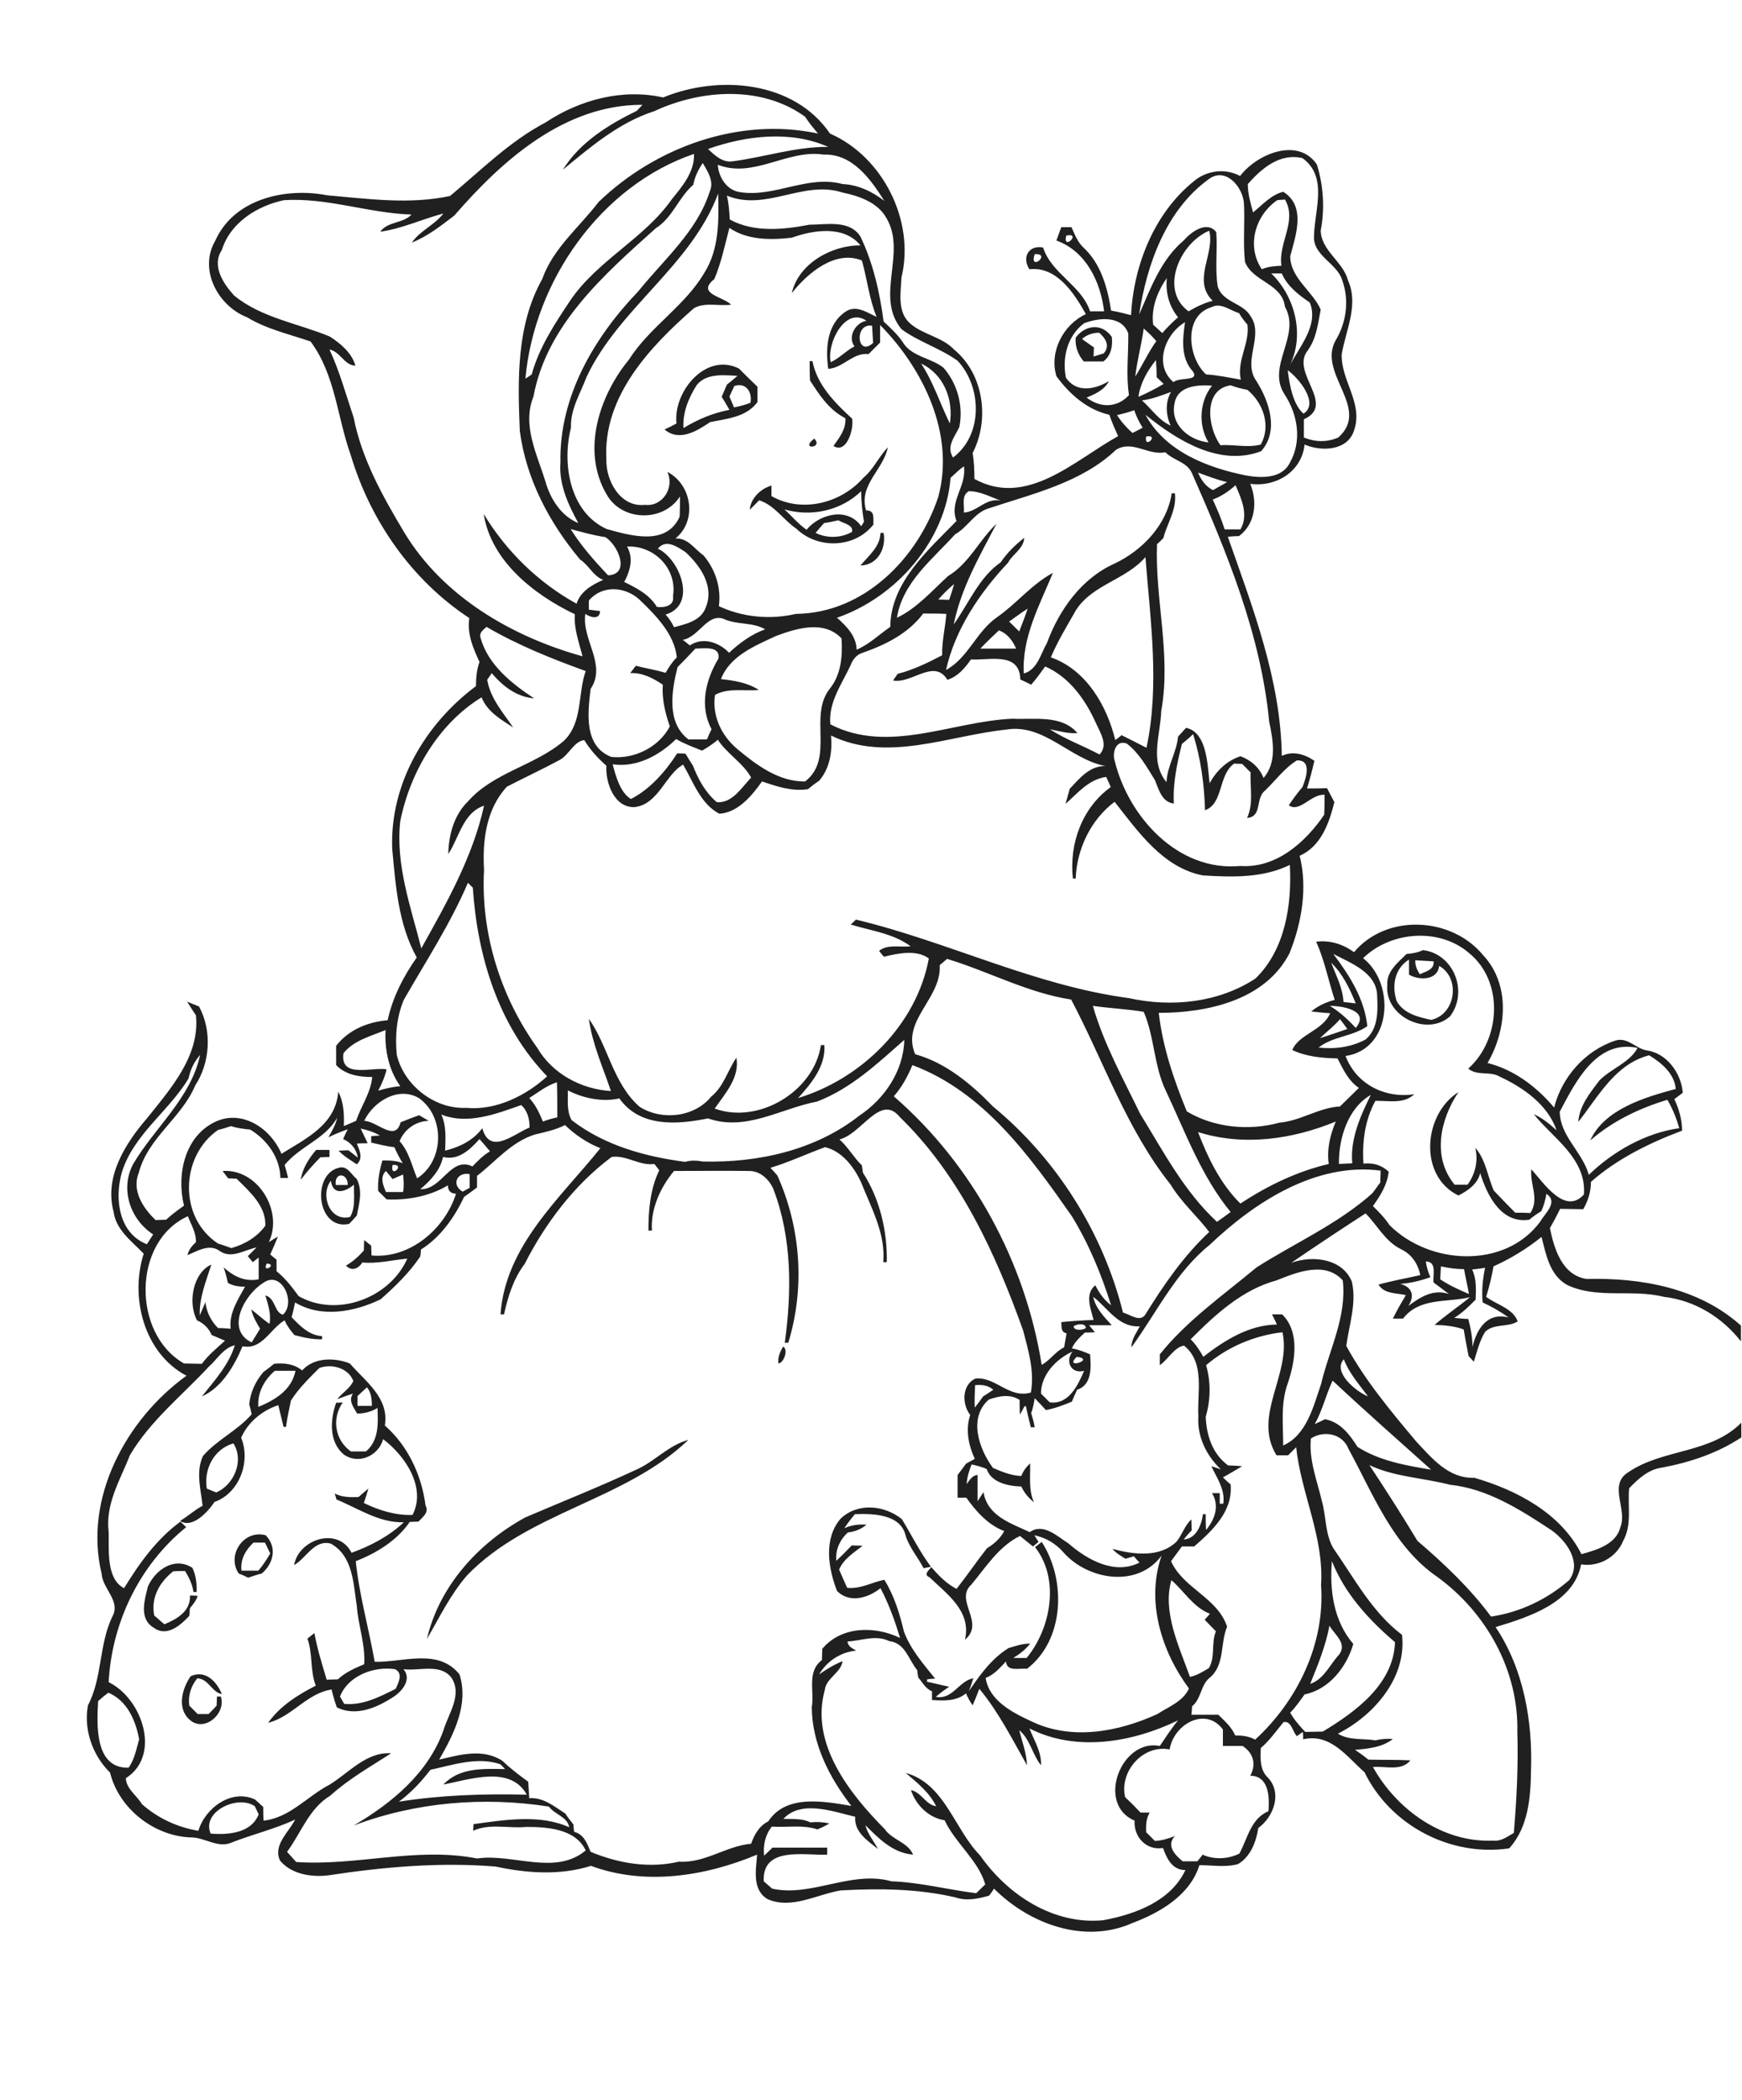 <?xml version="1.0" encoding="utf-8"?>
<!-- Generator: Adobe Illustrator 21.0.2, SVG Export Plug-In . SVG Version: 6.00 Build 0)  -->
<svg version="1.2" baseProfile="tiny" id="Layer_1" xmlns="http://www.w3.org/2000/svg" xmlns:xlink="http://www.w3.org/1999/xlink"
	 x="0px" y="0px" viewBox="0 0 497 599" overflow="scroll" xml:space="preserve">
<path fill="#202020" d="M54.4,478.1c4.2-1.9,7.4,1.5,8.9,5.1c-2.9-0.5-3.7-4.3-7-4.5c-1.8,2.2-2.7,4.9-2.3,7.8
	c0.8,0.8,1.6,1.6,2.4,2.4c1,0,2.1,0,3.1,0c0.8-0.8,1.6-1.6,2.3-2.4c0-0.6,0.1-1.9,0.1-2.6h1.1c1.6,4.9-4.7,10.3-8.8,6.7
	C50.4,487.4,51.9,481.7,54.4,478.1 M42.2,452.5c2.2-4.8,7.6-8.6,12.7-5.3c1,2.2,1.3,4.5,1.2,6.9l-0.9,0c-0.3-2.2-1.3-4.2-2.4-6
	c-1.1,0-2.3,0-3.4,0.1c-3.9,3.1-6.4,7.5-5.4,12.6c1,0.8,1.9,1.7,2.9,2.5c3.6-1.5,7.5-3.7,7.3-8.2c0.5,0,1.6,0,2.2,0.1
	c-0.4,1.3-1.3,2.4-2.2,3.5c-0.1,0.5-0.1,1.6-0.2,2.2c-2.5,2.7-6.4,6.1-10.1,3.4C39.5,461.7,41.3,456.3,42.2,452.5 M72.3,440
	c-2.2,2.1-3.8,4.8-3.4,8c1.6,0,3.2,0,4.8,0c1.3-1.5,2.4-3.2,3.4-4.9c-0.5-1-1-2.1-1.5-3.1C74.5,440,73.4,440,72.3,440 M68.1,448.8
	c-3.5-5.2,1.4-12.6,7.7-10.9c3.3,3.4,2.3,8-1.1,10.9c-1.3,0.3-2.6,0.8-3.9,1.2C70,449.6,69.1,449.2,68.1,448.8 M181.3,419.3
	c5.4-2.3,9.4-7.1,15.1-8.6c-18.1,17.3-45.6,20.5-63.1,38.6c-4.8,5.5-7.9,12-11.5,18.2c3.5-15.1,14.7-27.4,28.1-34.7
	C160.4,428.3,171,424.1,181.3,419.3 M197.3,410.3C197.8,410.8,197.8,410.8,197.3,410.3 M223.4,384.1c1.6,0.7,0.3,4.6-1.3,4.8
	C221.8,387.3,222.6,385.5,223.4,384.1 M99.9,347.1c1.6-2.8,1-6.1,1.1-9.2c-2.5,2.1-6,3.2-6.6-1.1C91.3,340.7,94,348.6,99.9,347.1
	 M95.8,338c0.9,0,2.6,0,3.4,0C99.3,334.5,95.3,334.2,95.8,338 M99.6,349.1c-9.3,2-10.9-14.5-2.6-16.1c2.2-0.4,3.3,2.1,4.8,3.3
	c1.7,3.4,0.7,6.9,0,10.4C101.1,347.5,100.4,348.3,99.6,349.1 M90.2,328c1.3,0,2.5,0,3.8,0c0,0.5,0,1.5,0,2c-0.7,0-2,0.1-2.6,0.1
	c-2,2-3.9,4.2-5.6,6.4C86.3,333.3,88.1,330.4,90.2,328 M403.8,273.9c-0.1,1.5,0.5,2.8,1.3,4c1.6-0.8,4.2-1.3,3.9-3.7
	C407.3,274.1,405.6,274,403.8,273.9 M398.5,285.6c2,3.5,6.1,4.5,9.8,5.3c7-1.5,8.5-11.9,2.3-15.4c-0.5,4.2-5.7,4.2-8.6,2.5
	c0-1.4,0-2.8,0-4.3C397.9,276.2,397,281.2,398.5,285.6 M401.3,272.1c1.6-0.1,3.2-0.4,4.7-1.1c8.8,1.1,13,11.9,7.7,18.9
	c-6.6,5.9-18.7-0.1-17.9-8.9C395.5,277.1,398.9,274.5,401.3,272.1 M251.2,152l0.9,0c0.8,4.4-1.7,9.2-6.6,9.3
	C247.8,158.5,251.1,156,251.2,152 M235.1,149.2c-0.8,0.9-1.6,1.8-2.4,2.8c3.2,1.6,7.3,1.5,10.4-0.3c0.4-2.1-2.6-2.4-3.9-3.3
	C237.9,148.7,236.5,149,235.1,149.2 M223.8,145.3c2.1,1.9,3.9,4.1,6.3,5.8c3.8-4.6,11.8-6.5,15.6-1c0.2-0.3,0.6-0.9,0.8-1.3
	c-0.5-2.9-0.8-5.8-0.8-8.7C239.9,145.7,231.4,147.5,223.8,145.3 M246.3,136.3c2.9-2.4,4.4-6,7-8.7c-1.3,6.5-8.4,10.7-6.2,18
	c2.6-0.1,2,2.3,2.1,4c-5.3,6.8-15.9,7.1-22,1.2c-3.7-2.5-6.2-6.7-10.6-8.1c-0.9,0.9-1.8,1.8-2.7,2.7c0.3-3.3,3.1-6,6.2-6.9
	c0,0.8,0,2.3,0,3C228.7,146.4,239.9,143.6,246.3,136.3 M232.3,125.1C235.1,127.9,228,128.4,232.3,125.1 M209.5,110.1
	c-0.5,1-0.9,2-1.4,3c0.4,1,0.9,2,1.3,3.1c1.6-0.3,3.1-0.7,4.7-1.3C214.7,111.8,212.8,109,209.5,110.1 M198.8,109.8
	c-2.3,3.6-4.1,7.9-3.8,12.3c4.1-2.5,8.4-4.3,13.1-5.2c-0.7-1.2-1.4-2.5-2.2-3.7c0.5-1.2,1-2.4,1.5-3.5c1-0.8,2-1.6,3-2.5
	C206.5,107,201.6,106.4,198.8,109.8 M193,120.8c-1-9,8.3-20.4,17.8-15.7c1.7,1.7,3.5,3.5,5.3,5.2c0,1.4,0,2.9,0,4.4
	c-3.2,4.3-8.6,4.7-13.5,5.7c-3.7,2.5-8.8,5.7-13,2.1C190.7,122,191.9,121.4,193,120.8 M231,103l0.8,0c1.3,6.8,6.4,11.9,11.3,16.4
	c0.6,3-1.6,10.2-5.3,7.8c1.7-2.4,3.6-4.8,3.4-7.9c-4.7-2.4-7.4-6.6-10.1-10.8C231,106.6,231,104.8,231,103 M308.7,96.7
	c1.1,0.8,2.3,1.6,3.4,2.4c0,0.6-0.1,1.9-0.1,2.6c1-0.3,1.9-0.6,2.9-0.9c1.9-2.2,0.5-4.3-1.3-5.9C311.8,94.9,310,95.5,308.7,96.7
	 M306.9,96.3c2.8-3.7,7.5-4.2,10.3-0.2c0.3,2.7-0.2,5.3-2.4,7c-1.9,0-3.8,0-5.6,0C307.5,101.1,306.7,98.8,306.9,96.3 M60.1,523
	c5,0.4,11.6-0.1,13.7-5.5c-0.3-0.6-0.8-1.7-1.1-2.3C67.9,511.8,57.4,516.7,60.1,523 M122.8,504.8c-2.6,3.4-5.5,6.5-9,9.1
	c12-1.9,24.2-2.3,36.5-2c-4.7-8.5-16.3-4.3-23.8-2.9c4.6-4.9,11.5-4.5,17.6-4.4c-0.4-0.4-1-1.1-1.4-1.4
	C136.2,501,129.3,503.4,122.8,504.8 M333.7,499c-7.5-1.5-14.4,6.2-12.7,13.6c1.5,1.4,3,2.9,4.4,4.4c0.7,0,1.9,0,2.6,0
	c-1,1.7-1.1,3.7-1,5.6c0.8,0.8,1.7,1.7,2.5,2.5c2-0.1,3.9-0.7,5.7-1.4c-2.6,2.8,0.1,5.4,2.2,7.2c1.4,0,2.8,0,4.2,0
	c0.4-0.5,1.2-1.4,1.5-1.9c3.3,1.5,7.3,1.3,10.5-0.3c2.4-4.4,3.2-9.9,8.3-12.1c0.3-3.9,0.2-10.1-5.2-10.1c1.8-3.3,0.9-6.5-2.2-8.5
	c-1.9,0-3.8,0-5.6,0c0-1.6,0-3.1,0-4.7C343.9,486.6,334.8,491.9,333.7,499 M28,485.2c-0.4,6.8-1,19.3,8.7,19c1.7-2.4,2.2-5.3,3-8.1
	c-1-5.4-3.4-11-8.8-13.3C30,483.5,29,484.3,28,485.2 M97,483.9c0.3,0.5,0.9,1.6,1.2,2.1c5.3,0.5,10.1-2,14.7-4.3
	c0.8-1.8,2.2-4.4-0.2-5.6C106.6,475.2,99.3,478,97,483.9 M241.8,468.2c0.1,1.4,1.4,2,2.5,2.6c-4.4,0.4-8.4,3-10.6,6.8
	c2.1-1.5,4.3-2.8,6.7-3.8c-0.5,3.4-4.7,4.8-5.1,8.3c-4.2,15.2,7,29.4,17.1,39.6c2.1,3.1,6.7,3.8,8.1,7.3c-5.8-0.5-9.7-4.5-13.6-8.4
	c0.6,2.5,2.4,4.5,3.6,6.8c-2.9-2.3-6.9-4.9-6.5-9.2c-6.4-1.5-15.4-4.9-20.5,0.6c2.6,0.1,5.3-0.2,7.7,1c1.8-0.2,3.6-0.1,5.4,0.3
	c-1.1,0.7-2.2,1.2-3.4,1.7c-4.2-1.4-8.6-0.5-13-0.8c-1.9,2.4-2.5,5.3-2.2,8.3c0.8-0.8,1.6-1.5,2.4-2.3c5.2,0,10.4,0,15.6,0
	c0,0.5,0,1.5,0,2c-6.4,0.3-18.6-2.5-18.1,7.6c0.8,0.7,1.6,1.4,2.4,2.1c11.1,2.5,22.6-5.3,34-2.1c8.2,0.3,16.1,2.4,24.2,3.4
	c0.9-0.8,1.7-1.7,2.6-2.5c-2-6.9-8.5-11.7-11.6-18.3c-4.5-0.7-8.2-4.3-9.6-8.6c3,0.6,4.2,4.2,7.2,4.6c-2-4-5.4-6.7-8.7-9.5
	c11.1,3,13.9,16.1,21.2,23.5c7.9,11.3,21,19.9,35.2,18.5c9.1-1.7,19.2-5.4,23.4-14.3c-3.8,0-5.3-3.3-6.4-6.3
	c-4.8,0.8-8.4-3.2-8.1-7.8c-11.1-4.7-3.8-23.5,7.2-21.3c1.7-2.5,3.3-5,5.2-7.3c-13,6.3-29.1,9.1-42.4,2.3c1.3,3.4,3.5,6.7,3.3,10.5
	c-2.5-3.1-3.1-7.4-6.2-10c0.8,3.3,2.1,6.6,2.2,10c-4.2-7.4-8.1-15.2-13.6-21.8c-0.6,1.6-1.2,3.1-1.9,4.7c-0.8-1.1-1.4-2.2-1.9-3.4
	c-2.8,2.3-6.3,2.1-9.7,1.9c0-0.6,0-1.9,0-2.5c-1.8-0.7-2.7-2.5-3.9-3.9c-0.1-0.5-0.3-1.6-0.3-2.1c-2.5-3-3.4-7.8-8-8.3
	C249.9,466.2,245.8,468,241.8,468.2 M379.3,463.7c-1.1,5.8-3.3,11.2-5.5,16.6c3.9-1.3,5.6-5.5,8.2-8.3
	C384.5,468.8,380.8,466.3,379.3,463.7 M334.2,450.7c-2.6,9.1,2.2,18.9,5.3,27.6c2-0.4,3.7-1.5,5.4-2.5c1.9-3.2,0.6-7.1,2-10.5
	c-1.1-1.1-2.1-2.2-3.2-3.3c0.4-0.4,1.1-1.3,1.5-1.7C340.5,458.5,337.8,453.8,334.2,450.7 M380,445.3c-0.7,8.3,0.5,17.1,6.1,23.6
	c-1.9,6.6-6.9,13-13.9,14.4c-1.3,1.8-2.5,3.6-4.1,5.2c1.1,2,2.7,3.8,4.3,5.5c1.7,0,3.4-0.1,5-0.1c9.3-5.6,20.2-13.5,20.6-25.5
	C390.5,462,383.7,454.6,380,445.3 M390.7,417.9c4.7,7.1,9.3,14.3,13.7,21.6c7.6,6.5,15,13.5,21,21.6c8.2-1.2,16-4.9,22.3-10.4
	c3.7-5-0.8-11.2-5-14.2c-8.8-5.8-18.3-11.9-29-13C406,421.5,397.9,421.3,390.7,417.9 M59,424.6c0.9,0.4,1.8,0.7,2.7,1.1
	c5.1-2.2,8-9.1,4.9-14C61,413.3,58.1,419.1,59,424.6 M374,410.3c-0.6,6.1,1.7,11.8,3.1,17.7c1.3,4.5,0.9,9.5,3.3,13.6
	c6,8.6,11.1,18.3,19.6,24.7c1.4,12.2-8,23-18.3,28.2c3.3,2,7.1,1.3,10.7,1.9c1.7-0.4,3.4-0.5,5-0.4c-3,2.4-7.1,2.8-10.8,3.1
	c1.3,0.9,2.6,1.8,3.8,2.8c4,0.1,8,0,12,0.2c-2.6,3.2-7.1,1.6-10.7,1.9c6.8,12.2,19.9,21.6,34.2,21c2.3,0.3,4.1-1.1,6-2.2
	c0.8-9.5,1.3-19.1,1-28.8c0.4-17.5-8.8-34-22.8-44.2c-12.7-8.7-18.3-23.6-25.4-36.6C383,408.9,377.7,407.9,374,410.3 M102,398.2
	c0,0.7,0,2.1,0,2.8c1.4,0,2.7,0,4.1,0c0-1.9-0.2-3.8-1.4-5.3C103.8,396.5,102.9,397.4,102,398.2 M278.2,395.1
	c-0.1,2.1-0.2,4.3-0.1,6.4c0.8-1,1.6-2.1,2.4-3.2c1-0.6,2-1.3,2.9-1.9C281.9,395.1,280,394.9,278.2,395.1 M380.2,393.8
	c-1.9,4-2.9,8.5-5.1,12.4c1-0.5,2-0.9,2.9-1.4c4.4,0.8,7.1,4.4,9.3,7.9c6.3,4,13.8,5.3,21,6.5C398.9,410.8,389.4,402.4,380.2,393.8
	 M78.4,391c-3,2.6-5,6.2-4.7,10.3c4.8-2,9.5-4.8,10.6-10.3C82.3,391,80.3,391,78.4,391 M390.3,398.3c-2.5-3.4-5.4-6.6-6.9-10.6
	C380.1,391.3,386.8,396.9,390.3,398.3 M307.2,387C303.3,390.8,312.8,387.7,307.2,387 M297,397.5c0.8,0.8,1.7,1.7,2.5,2.5
	c5.4,0.7,8-4.8,9.8-9c-3.7,1-5.5-2.7-3.3-5.5C301.2,387.7,297,392.2,297,397.5 M344.1,389.4c1.4,4.8,1.3,9.9-0.1,14.7
	c0.2,5.3,1.9,10.6,6.4,13.9c1.3,0,2.6,0.1,4,0.2c-1.8,1.1-3.7,2.2-5.5,3.2c0.7,0.7,1.5,1.4,2.2,2c0.7,7.6-5.1,13.1-10.4,17.7
	c-1.2,0-2.3,0-3.5,0c-1,1.4-2.1,2.8-3.1,4.2c3.5,7.8,13.3,10.4,16,18.7c-2,4.6-0.6,10.7-4.8,14.4c-2.8,2.1-2.5,6.1-5.2,8.3
	c0,0.6-0.1,1.8-0.2,2.4c2.6,0,5.1,0,7.7,0c1.8,1.8,3.8,3.5,4.8,5.9c2,0,3.9,0.2,5.7,1.2c12.1-11.1,20-27.4,18.8-44.1
	c0.9-13.6-5.7-26.1-7.1-39.3c-0.8,0.8-1.5,1.5-2.3,2.3c-1.1,0-2.2,0-3.3,0c-7-11.3,4.3-23.1,1.7-35.1
	C358,380.9,350.3,384.1,344.1,389.4 M306.3,378.3c0.1,1.4,2.7,1.1,3.5,0.5C309.8,377.3,307.2,377.6,306.3,378.3 M401.8,372.4
	C401.2,372.8,401.2,372.8,401.8,372.4 M75,366c-5.2,3.2-10.8,13.3-3.2,16.9c0.8-1.3,1.6-2.6,2.4-3.9c-1-1.7-2.1-3.5-2.5-5.5
	c1.7,1.3,3.4,2.9,5.2,4.1c0.5-2.8-0.4-5.5-1.2-8.1c2.9,0.7,2.5,4.8,5,5.5C84.6,371.6,80.3,362,75,366 M420,362.1
	c1.3,2.7,1.1,5.7,1,8.6c-1.9,1.9-3.8,3.8-6.1,5.2c1.3,0.1,2.6,0.3,4,0.3c0.7,2.6,1.2,5.3,1.2,8c1.2-5.1,4.2-10,10.3-8.4
	c-2.3-1.7-4.8-3.1-7.4-4.3c-0.3-3.3,0-6.6,0.7-9.9C422.8,361.8,420.9,362,420,362.1 M364.2,365.2c-9.9,2.7-17.5,9.8-24.5,16.8
	c1.5,1.5,2.6,3.2,3.6,5c6.1-4.7,13-9.1,21-9.2c-0.4-1-0.9-1.9-1.4-2.9c0.7,0,2.2,0,2.9,0c5.1,5,3.7,13.3,1.7,19.4
	c-2.2,5.8-1.4,12-1.4,18c6.7-3,8.6-11.1,10.8-17.5c2.3-9.8,7.4-19.2,6.2-29.6C378,359.6,370,362.9,364.2,365.2 M411.1,361.2
	c-0.1,1.2-0.1,2.4-0.2,3.7c2.5,1.7,5.4,3,8.2,4.2c-0.4-2.4-1-4.7-1.4-7.1C415.5,362,413.3,361.7,411.1,361.2 M406.8,359.8
	c0.2,1.5,0.6,3,1.3,4.5c-2.8,1-5.7,1.7-8.6,1.9c3.4,0.9,4.2,3.4,2.3,6.3c3.5-2.6,7.1-4.9,11.6-3.4c-1.5-1.1-2.9-2.2-4.4-3.3
	C408.7,363.7,410.1,359.9,406.8,359.8 M76.1,360.4C74.6,363.4,79.4,360.6,76.1,360.4 M52.5,388.9c1.7,0,3.4,0.1,5.1,0.1
	c1.8-2.5,4.3-4.5,6.6-6.6c-1.3-0.5-2.5-1.1-3.8-1.6c-0.8-1.9-2.3-3.4-4.2-4.2c-2.7-5.1-1.1-13.6,4.1-15.9c-1.5,4.7-3.5,9.5-3.3,14.5
	c0.5-1.3,1.1-2.5,1.6-3.8c0.3,2.8,1.6,5.4,3.6,7.4c1.2,0,2.4,0.1,3.6,0.2c-0.5-4.5,2.1-8.3,4.1-12c-1.7,0-3.4-0.2-4.9-1.1
	c-0.3-1.5-0.7-3-1.2-4.4c2.8,2.5,6,4.2,10,3.4c0-2.1,0-4.1,0-6.2c-0.4,0.3-1.3,1-1.7,1.3c-0.3-0.4-1-1.2-1.4-1.7
	c0.8-0.8,1.7-1.7,2.5-2.5c-3.4,0.7-7.1,3.3-10.4,1.1c-3-2.3-6.4-0.1-9.3,1.1c0.3-1.5,1.3-2.7,2.4-3.7c0.1-2.7-1.4-5-2.3-7.4
	C37.7,354.1,37.7,380.5,52.5,388.9 M132,339.9c0.5-0.3,1.5-0.8,2-1.1c0-1.3,0-2.6,0-3.9C130.3,334.2,128.7,338,132,339.9 M110.1,334
	c-1.8,1.8-0.8,4,0,6c1.6,0,3.2,0,4.9,0c0.3-1.7,0.2-3.3,0-5c-1,0.4-2,0.9-3,1.3C111.4,335.6,110.8,334.8,110.1,334 M345.1,355.1
	c-9.7,7.8-15.1,19.3-22.3,29.2c0-2.3,1.4-4.1,2.4-6c-6.1,0.4-9.1-5.2-13.3-8.4c0.7,3.3,3.1,5.7,5.3,8.1c-2.2,0-4.4,0-6.5,0
	c0.4,0.5,1.3,1.5,1.7,2c-0.7,0-2.2,0.1-2.9,0.1c-1.4,1.3-2.9,2.7-3.7,4.5c1.8,0.3,3.6,1,5.2,1.7c0.3,3.7,0.6,8.7-3.7,10.1
	c-0.5,1.1-1,2.2-1.5,3.4c-2.4,1-4.8,1.9-7.4,2.4c-1.1-1.2-2.1-2.3-3.2-3.4c-0.2,1.4-0.5,2.9-1,4.3c0.4,1.3,0.8,2.6,1,4l-1.1,0
	c-0.5-2-1-4-1.4-6l-0.4,0c-0.3,0.6-1,1.8-1.3,2.4c-0.1-1.4-0.1-2.8-0.1-4.2c-2.8-1.8-5.9-1.1-8.8-0.1c-5.9,5.2-2.8,14.1,1.2,19.5
	c2.6,1.1,5.2,2.2,8.1,2.3c0.5-1.4,1.4-2.6,2.5-3.6c0.1,3.7-0.5,7.6,1.1,11.1c-1.5-1.2-2.8-2.7-3.6-4.5c-3.7-0.1-8.6-1.1-9.9-5
	c-1.4-0.6-2.9-1-4.3-1.3c-0.7,1.8-1.3,3.6-1.4,5.6c0.8-1.1,1.6-2.5,3.1-2.6c0,2.5,0,5,0,7.5c0.6-0.9,1.2-1.8,1.7-2.6
	c1.1,6.8,7.8,8.9,13.2,11.4c3.9-2.7,7.8,1.2,11,3.2c5.4,4.7,13.2,9.1,20.3,5.5c-0.4-0.4-1.2-1.3-1.6-1.8c-0.8,0.2-1.6,0.5-2.4,0.7
	c-1.3-0.8-2.7-1.6-3.7-2.8c6,1.6,13.4,2.6,18.3-2.1c1.6-2,2.3-4.6,4.2-6.3c0,0.8,0.1,2.3,0.1,3.1c-0.8,0.8-1.6,1.7-2.3,2.6
	c3.6-0.2,5.1-4.1,5.5-7.2l0.8,0c0,1.5,0,3,0.1,4.5c2.5-3,3.9-6.9,1.7-10.5c0.5,0,1.7,0,2.2,0c0,0.8,0,2.3,0,3h1
	c0.6-4-1.8-7.3-3.4-10.7c0.7,0.2,2,0.7,2.7,0.9c-4.1-3.9-6.8-9.4-6.4-15.1c-0.4-6.8,2-15.3-4.1-20.2c-2.8,0.5-4.5,3.9-6.9,5.6
	c0-0.8,0-2.3,0-3.1c7.8-9.7,18-16.8,27.6-24.8c11-7,23.1-12.3,33-21.1c0.8-1,1.5-2.1,2.3-3.1c0-1.1,0.1-2.2,0.1-3.4
	C375.5,331.5,358,342.8,345.1,355.1 M112,332.3C111.2,336.5,115.9,331.9,112,332.3 M126.4,330c-0.8,3.8-3.6,6.8-6.5,9.2
	c6.3,0.2,8.6-9.5,14.9-6.5c1.5-1.6,3.1-3.2,5-4.3c-1-1.2-2-2.4-3-3.5C134.1,327.9,130.8,331.1,126.4,330 M341.8,322.9
	c2.8,7.3,6.4,14.8,12.1,20.4c7.7-5.1,16.2-9.2,25.2-11.3c-0.6-4.2,0.4-8.3,2-12.1C368.7,325,354.8,327,341.8,322.9 M81.2,332.3
	c0.4,1.2,0.7,2.5,1,3.7c-0.5,0-1.6,0-2.2,0c-0.1-5.8-3.8-10.9-8.6-13.8c-1.9-0.2-3.7-0.4-5.5-1c-1.2,0.4-2.4,0.8-3.7,1.1
	c-10.8,7.5-11.3,25,0,32.4c1.3,0.4,2.5,0.8,3.8,1.3c3.9-1.1,7.4-3.2,9.7-6.4c0.2-5.7-4.5-9.7-8.2-13.4c-0.6,0-1.8-0.1-2.4-0.1
	c-0.4-0.5-1.2-1.6-1.6-2.1c10.1-0.7,17.4,11.5,13.2,20.3c0.6-0.4,1.9-1.2,2.6-1.6c-0.7,1.7-1.4,3.4-2.2,5.1c0.4,0.4,1.4,1.2,1.8,1.5
	c0,1.1,0,2.2,0,3.3c2.5,2,4.4,4.5,6.3,7.1c10.9,6.2,26,0.6,31-10.7c-4.3,0.4-8.5,1.5-12.8,1.1c-1.2,1.8-3,2.6-4.7,0.9
	c1.9-1.1,3.6-2.6,5.1-4.3c0-0.7,0.1-2.2,0.1-3c0.5,0.4,1.5,1.2,2,1.6c0,0.7,0.1,2.1,0.1,2.8c10.9,1,20.9-7.5,24.1-17.6
	c-1.6-0.1-2.3-0.9-2.3-2.4c-5.2,3.1-11.5,4.3-17.5,4c-0.8-0.8-1.6-1.6-2.4-2.4c-0.2-3,0.4-5.9,1.2-8.7c2,0,4,0,5.8,0.8
	c-0.9-1.5-1.7-3-2.4-4.6c-2.2-0.2-4.4-0.8-6.6-1.3c0-0.5,0-1.3,0-1.8c0.6-0.1,1.9-0.2,2.5-0.2c-1.7-1-3.6-1.6-5.5-2
	c0.7,1.4,1.3,2.8,2,4.2c-0.8,0-2.3,0-3.1,0.1c0.8,1.9,1.9,4.2,0,5.9c-1.8-1.2-3.7-2.3-5.2-3.9c0.7,0,2.1-0.1,2.8-0.1
	c0.9,0.7,1.8,1.4,2.7,2.1c-0.4-2.4-1.9-4.3-4.2-5.3c0.4-1,0.9-1.9,1.3-2.8c-1.9,0.7-3.7,1.4-5.5,2.3c1-1.8,2.1-3.6,2.5-5.6
	C92.8,324.9,85.6,326.9,81.2,332.3 M239.5,325c2.5,2.2,4,5.1,6.4,7.4c0.1,0.5,0.2,1.6,0.3,2.1c4.8,7.4,7,16.7,6.8,25.5h-1
	c0.7-8.1-3.4-15.4-6.3-22.7c-2-4.4-5.4-8.9-10.3-10.1c-5.2,1.9-10.3,4.3-15.6,5.9c0.7,0.7,1.3,1.4,2,2.2c6.7,15,7.9,32,3.1,47.7
	l-1,0c2-14.5,2.1-29.8-3.2-43.7c-1.1-2.7-3.6-5.2-6.7-5.3c-7.2-0.1-14.5,0-21.7,0c-3.9,4.7-6.7,10.8-6.3,17l-1,0
	c0-5.8,0.5-11.9,3.1-17.2c-0.3-0.4-1-1.3-1.4-1.8c-4.3,0.6-7.9-2.6-12.2-2c-10.6,7.9-18.9,18.9-24.8,30.5c-3.2,4.2-4.8,9.4-5.9,14.4
	l-1,0c1.4-19.6,17-33.1,28.5-47.4c-3.8-1.5-7.2-3.8-10.1-6.6c-2.7,1.4-5.7,2-8.6,2.7c-6.7,2.1-11.2,7.7-16.5,11.8c0,1.1,0,2.2,0,3.3
	c-1.2,0.9-2.4,1.8-3.7,2.7c-2.7,5.8-6.8,11.6-12.3,15c0,0.5-0.1,1.5-0.2,2c-3.1,4.6-7.1,8.5-11.3,12.2c-7.4,3.6-17,5.4-24.4,0.9
	c-0.3,1.4-0.6,2.8-1,4.2c2.4,2.5,5,5.2,8.7,5.4l0,0.9c-2.7,0.1-5.3-0.5-7.9-1.2c-1.1-1.3-2.1-2.6-2.8-4.2c-4.1,2.4-6.4,8.5-12,7.4
	c-2.3,5.5-5.9,11.8-11.6,14.3c3.6-4.5,7.7-9,9.4-14.6c-3.3,0.8-5,4-7.4,6.1C52,398,42.9,405.2,37.1,415c-2.8,7.1-7.1,14-6.1,22
	c0.1,5.2-0.7,13.4,4.4,16c4.4-7.2,9.3-14,16.1-19c0.4,0.4,1.2,1.2,1.6,1.6c-13.3,10.8-21.2,27.2-22.1,44.2
	c9.6,4.7,15.1,20.9,4.9,27.4c0.1,3,3.1,4.9,4.6,7.4c4.5,4,10.1,6.6,16.1,7.6c1.9-6.5,9.5-12.1,16.2-8.9c0.8,0.7,1.5,1.4,2.3,2.1
	c0,1.3,0,2.6,0.1,3.9c7.5-0.8,12.5-7,18.9-10.3c5.5-3.4,10.5-9.4,17.5-8.9c-5.9,3.8-12.1,7.3-17.4,12.1c-6,3.6-8.3,10.6-12.3,16
	c0.9,1,1.7,1.9,2.6,2.9c17.3,1.2,34.4-4.4,51.6-1c10.2-1.5,22.3,5,31-2.3c-2.9-6.2-11-6.7-17-6.7c-5,0.5-10.4-1.1-15.1,1.1
	c0-0.5,0.1-1.4,0.1-1.9c8.9-1.2,18.9-2.9,27.3,0.9c-0.5-3-4.1-3.6-5.8-5.9c-18.6-2.9-38-1.3-55.7,5.4c10.9-6.4,21.2-14.9,25.6-27.1
	c1.4-4.8,5.6-10.3,2.2-15.2c-3.3-4-9.1-1.7-13.6-2.3c2.5,2.9-0.4,6.4-3,8c-4.6,3-10.6,5.6-16,2.9c-0.6-1.7-1.1-3.4-1.5-5.1
	c-7.1,1.1-11.3,7.8-18.1,9.5c3.4-4.8,8.5-8,13.6-10.6c-1.7-4.3-0.8-9.1-2.4-13.4c0.5-0.4,1.5-1.2,2-1.6c0.8,4.5,2.2,8.9,3.5,13.3
	c1,0,2.1-0.1,3.2-0.1c2.1-2,4.9-3.2,7.5-4.3c0.4-5.6-1.7-11-2.1-16.6c-1-6.3-1-14.2-7.4-17.8c-4.8-1.3-7.1,4.3-10.5,6.1
	c1.4-7.5,12.6-11,16.4-3.5c5.3-1.9,10.7-4.7,14.9-8.7c-7,0.2-12.9-3.9-19.2-6.5c-0.1-0.4-0.4-1.3-0.5-1.7c2.1,1.1,4.5,1.1,6.8,1
	c0.9-0.8,1.8-1.6,2.8-2.4c-0.4,1.4-0.8,2.7-1.3,4.1c4.3,2.1,9.1,3.6,13.9,3.4c4-7.8-2.1-16.9-8.4-21.6c-1.3,4.8-7.1,7.4-11.3,4.3
	c-4.2-3.6-3.8-9.9-2.1-14.7c0.5,0,1.4,0,1.9-0.1c-3.2,4.6-2.3,10.7,2.3,14c1.4,0,2.9,0,4.3,0c3.7-3.1,3.5-8,3.3-12.4
	c-1.8,1.1-3.8,1.6-5.8,1.6c-1-1.8-2.6-3.6-1.2-5.7c-1.5,0.5-3,1-4.5,1.6c1.4-1.8,3.7-3.1,4.6-5.2c-1.4-3.7-6.1-5-9.7-3.7
	c-2.9,2.9-5.9,5.8-8.1,9.3c-0.5,2.5-1.1,5-1.4,7.5l-0.7,0c-0.5-2.1-1-4.1-1.5-6.2c-4.6,1.5-8.7,4.9-10.6,9.3
	c2.8,6.8-0.5,15.8-7.6,18.3c-1.9,2.9-6.4,7.7-9.8,5.4c2.2-1.3,4.1-3.1,6.4-4.3c-0.5-4.7-2-9.6,0.1-14.2c4.1-4.7,9.8-7.2,13.9-11.9
	c-0.2-0.9-0.4-1.9-0.7-2.8c0.3-3.4,1.8-6.6,4-9.2c1.1-0.8,2.1-1.6,3.1-2.4c2.8-0.3,5.7,0,8,1.9c3.4-3.8,9.3-3.7,13.6-2
	c4.4,5.1,11.3,9.8,10,17.7c6.6,5.8,10.5,14.2,11.6,22.8c1.1,2-0.8,3.3-2,4.6c-0.6,0-1.8,0.1-2.5,0.1c-3.6,5.3-9.5,8.9-15.4,11.2
	c1,9.7,3.7,19.1,5.4,28.7c8.1,0.2,18.1-4,24.2,3.6c2.7,8.5-1.6,17-5.8,24.3c5.9-1.4,12.6-3.3,18.1,0.4c2.3,2.2,4.8,4.1,7.3,5.9
	c0.1,1.6,0.2,3.2,0.3,4.7c4-0.3,7.2,2.4,10.3,4.4c0.7,1.1,1.5,2.1,2.3,3.1c0,0.5,0.1,1.6,0.2,2.1c2.8,0.7,3.7,3.3,4.7,5.7
	c7.9,3.3,16.8,4.8,25.2,2.8c7.4,0.5,13.5-4.5,20.6-5.1c0.9-2.6,2.3-5.1,4.9-6.4c5.1-7.8,15.9-5.7,23.7-4.4
	c-6.3-8.1-11.2-17.7-11.3-28.1c0.8-4.6-1.5-10.2,2.9-13.5c0-1.1,0.1-2.1,0.1-3.2c5.4-6.5,15-6.6,22.2-3.1c-1.5-4.9-3.2-9.7-5.6-14.2
	c-3.5,2.8-8.8,4.4-12.4,0.8c-2.5-6.5-3.9-14.8,1-20.6c4.9-4.7,12.5-3.9,17.5,0.1c2.8,4.6,5.1,9.3,8.3,13.6c-0.5,0.1-1.6,0.3-2.1,0.4
	c-1.6-3.1-4-5.8-5.1-9.2c-1.4-6.3-9.4-6.4-14.5-6.2c-1.1,1.3-2.1,2.6-3,4c2-0.9,4.1-1.2,6.3-1c-1.5,1.3-3.4,2-5.3,2.2
	c-2.3,2.1-3.6,5-3.3,8.1c1.5-1.4,3-2.9,4.4-4.4c0.8,0,2.4,0.1,3.1,0.1c-2.5,2-5.4,3.7-6.7,6.8c0.8,1.8,1.5,3.5,2.3,5.2
	c3.8,0.4,7.1-1.6,10.6-2.3c2.8,4.5,4.4,9.7,5.6,14.8c1.9,5.1,5.6,9.3,8.9,13.4c-0.6,0-1.8,0.1-2.3,0.2v0.7c2.1,0.4,4.2,1,6.3,1.4
	c-1.3,0.9-2.6,1.8-3.8,2.9c4.8,0.9,6.6-4.6,10.7-5.3c-0.4,1.2-0.8,2.5-1.3,3.7c3.2-4.7,6.4-9.2,11.3-12.3c2-0.6,4-1.3,6.2-1.3
	c-1.3,1.7-3,3-4.8,4.1c1.3,0,2.5,0,3.8,0c7-8.5,9.5-22.6,2.4-31.6c0.5-0.4,1.4-1.1,1.9-1.5c7,10.8,6.6,27.9-4.2,36.2
	c-2.2-0.3-5.7,1-6-2.1c-1.7,1.8-3.4,3.8-5.8,4.7c1,6.5,7.7,9.9,13.1,12.4c11.4,5.5,24.8,3,35.9-2.1c3.2-2.1,7.4-3.6,9-7.3
	c-7.9-10.7-12.3-24.9-7.8-37.9c-6.8,9.3-20.9,7-27.9-0.8c-2.2-2.6-5.1-4.3-8.4-5c0.3,0.5,0.9,1.4,1.2,1.9c-0.4,0.3-1.2,1-1.6,1.3
	c-1.2-1-2.5-2-3.7-3c-6.1,3-9.7,8.9-13.9,13.9c-4.9,4.5,4.1,10.8-1.8,15.7c1.9-8.1-5-12.9-10.1-17.8c-1.9-0.8-0.1-2.1,0.5-2.9
	c2.1,2.4,4.3,4.7,7.2,6.2c3-3.8,5.7-7.8,8.7-11.6c2-1.2,3.8-2.8,4.9-4.9c-4.6-1.7-8.1-5.7-10.8-9.5c-0.6,0-1.9,0-2.5,0
	c0-2.2,0-4.3,0-6.5c0.8-1,1.6-2.1,2.4-3.2c0.8-0.5,1.7-0.9,2.5-1.4c-1.8-3.9-2.7-8.4-1.3-12.5c-2.4-3.1-2.4-8.6,1.5-10.4
	c5.7-0.6,9.6,5.8,15.8,4c1.1-5.9-0.7-12-2.2-17.7c-7.9-22.1-18.1-44.3-35.2-60.9C251.2,311.8,245.8,323.5,239.5,325 M125.9,317.9
	c1.5,3.2,1.2,6.8,1.1,10.3c4.1-1,8-2.9,10.6-6.4c2.2,7.9,9,1.6,13.5-0.2c0-2.4-0.6-4.8-2.4-6.4C141.6,317.7,133.4,320.9,125.9,317.9
	 M382,332c1.3-0.1,2.6-0.1,3.8-0.2c-0.6-7,2.3-13.4,5.3-19.5C384.5,316.1,381.9,324.8,382,332 M103.9,319.7
	c3.7,0.1,8.9,6.2,10.4,0.4c1.8-0.7,3.5-1.4,5.3-2c0.9,0.5,1.8,1.1,2.7,1.6c-3.7,0.1-6.9,2.4-8.3,5.8c2.7,3,3.5,7,5,10.6
	c7.8-5,8-17.6,0.5-22.9C113.7,309.8,106.6,314.1,103.9,319.7 M151,313.2c1.8,1.9,2.9,4.3,3.9,6.7c1.3-0.5,2.7-0.9,4.1-1.2
	c0-3.3,0-6.6-0.1-10C156,309.6,153.5,311.6,151,313.2 M260.3,303.8c-1.3,3.2-3,6.3-5.3,8.9c22.5,19.5,37.5,47.3,42.2,76.6
	c2.4-1.3,3.9-3.8,6.4-5c0.2-1.3,0.5-2.7,0.7-4c-1.7-0.3-1.4-1.9-1.5-3.2c3.1-0.3,6.1-0.5,9.2-0.6c-0.8-3.2-2.6-7.4,0.5-9.9
	c1.1,2.2,2.5,4.2,4.5,5.7c-2.8-8.9-6.3-17.4-11.2-25.4C293.9,329.9,280.7,311.4,260.3,303.8 M53.8,307.6c-5.7,9.5-15.8,16-19.1,27
	c-2,7.3-0.9,17.1,7.2,20.3c0.6-0.9,1.2-1.9,1.8-2.8c-6.6-4.3-9.5-13-5.7-20.1c6.2-10.5,16.4-18.7,19.1-31.1
	C55.4,302.8,54.3,305.1,53.8,307.6 M445,317.1c0.1,7,6.5,11.5,8.3,18c6.9-6.7,16.3-12,25.8-13.3c-0.8-2.8-1.9-5.6-3.4-8.1
	c-8,2.4-15.7,6.1-22,11.6c4-8.9,15.5-12.3,24.4-14.7c-0.4-4.4-4-7.4-7.6-9.6c-9.7,2.5-14.5,11.8-20.2,19c0.3-4.6,3.3-8.2,6-11.8
	c3.3-3.4,8.7-5.1,10.9-9.3C455.5,296.4,449.5,308.6,445,317.1 M233.1,314.2c-10.4,2-20.3,8.6-31.1,4.8c-8.8,1.8-19.4,2.6-25.3-5.7
	c-4.7,1.1-10.3,0-14.7-2.3c0.1,2.9-0.4,5.9,1.1,8.5c9.3,7.2,20.9,10.4,32.4,11.9c1.6-0.5,3.4-0.4,5-0.1c15.8,0.4,32.1-3.2,44.7-13.1
	c7.2-4.8,12.6-12.8,12.8-21.6C250.4,303.3,242.8,310.5,233.1,314.2 M98,300.4c-1.1,7.3,8.1,3.9,12.3,4.6c-0.5,2.2-1.4,4.2-2.4,6.1
	c2-0.6,4.1-1.1,6.3-1.3c-3.3-4.6-4.5-10.4-4.2-16C105.7,295.6,101,296.7,98,300.4 M376.6,296.1c2.6-0.8,5.2-1.7,7.8-2.6
	c-0.7-1-1.4-1.9-2.1-2.8C380.6,292.7,378.5,294.3,376.6,296.1 M379.4,286.9c2.8,1.7,5.2,3.9,7.4,6.3
	C391,288.2,382.9,286.9,379.4,286.9 M311.8,286.9c3.1,10.8,8.6,20.7,13.5,30.8c6.6,10.7,12.5,22.1,21.9,30.8
	c1.3-0.9,2.6-1.8,3.9-2.8c-8.3-10.1-12.9-22.7-18.4-34.4c-3.5-7.1-3.3-15.6-6.4-22.7C321.5,287.8,316.6,287.6,311.8,286.9
	 M379.8,274.6c1.4,3.7,3.3,7.2,3.5,11.2c1.2,0.1,2.4,0.3,3.5,0.4C385.1,282,383.1,277.8,379.8,274.6 M380.4,272.1
	c4.6,6.1,8.9,12.8,9.7,20.6c-4.3,3-9.9,2.9-13.9,6.1c4.6,0.5,9.3-0.1,13.4-2.3c3.7-3.1,3.5-8.3,3.3-12.6
	C392.7,277.4,385.4,274.7,380.4,272.1 M270.2,273.5c-0.7,0.6-1.4,1.2-2.1,1.8c0.6,9.5-11.1,15.8-7,25.4c8.7,2.4,16,8.5,22.2,14.9
	c18.2,15,31.4,36,37.1,58.8c2,0.5,4.9,2.9,6.4,0.5c5.2-8.4,10.9-16.7,18.2-23.5c-3.5-4.6-8-8.5-11-13.5
	c-12.6-15.8-19.1-35.2-28.4-52.8C293.2,283.2,282.1,277.1,270.2,273.5 M388.9,273.3c9.3,7.3,8.2,26-5,27.9c3,8,11.2,12.2,19.6,10.9
	c-3,2.9-7.4,1.8-11.1,1.9c-3,5.5-3.8,11.7-3.4,17.9c2.7-0.3,5.2,0.4,7.2,2.3c-0.4,3.7-2.4,6.9-4.5,9.8c1.7,1.7,3.4,3.4,4.7,5.4
	c11.3,11.4,32.9,12.7,43-0.9c1.4-2.5,5.3-5.6,1.8-8c-0.3,1.7-0.7,3.4-1.5,5c-1.2,0.7-2.3,1.5-3.4,2.4c-8,1.2-12-6.9-14-13.3
	c-0.7,3.1-3.5,5-6.2,6.4c-11.5-5.6-10-23.2,0-29.5c-5.2,7.8-7.6,18.5-1.1,26.4c1.2,0,2.5,0,3.7,0c2.2-3,3.1-6.8,2.2-10.5
	c3,3.3,3.5,8.2,5.3,12.2c2,2.1,4,4.2,6.1,6.3c1.4,0,2.8,0,4.3,0.1c2.7-4-0.2-8.3,0.3-12.5c3.5,3.9,9.6,13.2,15,7.2
	c0.8-10.3-9.1-16.3-14.3-22.9c2.5,1.1,4.5,2.8,6.5,4.6c-2.5-7.3-9.5-12.2-16.2-15.3c-2.8-1.7-6.4-0.1-9-2.3
	c9.3-8.3,10.2-24.8,0.3-32.9C410.7,264.5,396.8,265.6,388.9,273.3 M133.5,251.8c-5,11.7-12,22.4-18.3,33.4c-2.1,5-2.5,10.4-2,15.7
	c2.1,8.7,10.8,15.5,19.8,15.1c8.5,0.8,17.1-3.5,23.1-9c-13.9-14.4-19.9-34.2-21.2-53.8C134.5,252.8,133.8,252.1,133.5,251.8
	 M174.8,218c0.9,3.5,2.2,8.1,5.2,9.9c5.5-2.8,9.9-7.9,13.2-13c0.6,0,1.8,0,2.4,0.1c0.7,1.2,1.4,2.3,2.1,3.4
	c1.5,3.9,3.6,7.7,6.8,10.4c4.4,0.4,7.1-4.2,9.8-7c-2.2-4.1-6.9-6.8-9.5-10.8c-1.4,1.2-2.9,2.2-4.5,3.1c-2.5-1-5-1.9-7.4-3.3
	C188.1,215.5,181.6,219,174.8,218 M337.2,212.2c-1.4,5.6-2.6,11.2-2.3,17c-3.4-0.4-4.3-4-5.4-6.7c-2.3-3.7-4.5-7.7-8-10.4
	c-3.1-1.2-4.2,2.5-3.5,4.8c3.9,16.1,18.1,31.8,35.9,30.1c10.2,0.7,18.5-6.7,23.9-14.6c0.1-1.9,0.1-3.8,0.1-5.7
	c-3.8-0.3-7.1,5.2-10.2,3c1.2-1.8,2.5-3.6,3.9-5.2c1-2.5,2.8-7.8-1.6-7.6c-3.6,2.2-6.2,5.9-9.3,8.8c-2.5,2.2-0.6,7.3-4.9,7.6
	c1.9-4.1,0.8-8.6,1-13c-0.8-0.8-1.6-1.6-2.4-2.4c-0.6,0-1.7-0.1-2.3-0.1c-4.6,3.3-3,11.4-8.3,13.3c-0.2-7.3-1.2-14.7-3.4-21.7
	C339.4,210.4,338.3,211.3,337.2,212.2 M237.1,209.8c0.4,4.5-0.3,9.3-3.4,12.9c-1.1,0.7-2.1,1.5-3.2,2.4c-4.6,0.7-8.9-0.8-13.1-2.2
	c-2.9,4.1-6.9,8.9-12.2,9.2c-5.4-2.9-7.4-9.1-10.3-14c-5,2.7-7,11.3-13.8,12.1c-5.8,0.3-8.4-6.9-8.1-11.8c-2.4-2.1-4.6-4.5-6.3-7.3
	c-2.9,0.3-4.4,4.2-6.9,5.6c-5,2.7-10.2,5.1-15.2,7.7c-5.9,6.4-7,15.4-6.5,23.7c-1,18,4.7,36.2,15.2,50.8c4.3,7.4,12.6,11.8,21,12.3
	c-2.3-6.8-5.3-13.4-6.3-20.6c5.5,7.7,6.9,18.5,14.5,25.1c6.3,4,15.6,3,20.4-2.9c3.6-2.9,4.7-7.5,7.2-11.1c1,5.6-3.2,10.2-6.2,14.5
	c12.6,4.6,28.4-5,30.3-18.1l1,0c0.4,6-3.7,10.9-7.5,15.1c18.1-5.5,33.8-20.9,37.3-39.8c-3.3-2.6-8.9-1.5-12.8-0.5
	c-0.4-0.4-1.1-1.3-1.4-1.7c2.6-2,6-0.9,9-1.3c-5-3.7-11.3-4.4-17.1-6.2c0.4-0.3,1.1-1,1.5-1.4c26.3,6.3,50.9,18.8,77.9,22.4
	c12.2,2.7,25.6,1.3,36.1-5.6c8.5-8.3,10.4-21,9.8-32.4c-7.8,3.8-16.4,3.5-24.8,3c-11.4-2.2-18.5-12.5-25.2-21
	c-6.8,5.1-10.8,13.5-11.1,21.9l-0.8,0c-1.1-9.9,2.6-20.2,10.8-26.1c-0.4-1-0.9-2-1.3-2.9c-5,0.7-8.1,4.6-11.6,7.7
	c0.4-1.4,0.8-2.8,1.2-4.3c2.8-3,5.7-6.6,10.2-6.5c-10.1-1.9-17.5-12.2-28.3-10.4C270.7,209.8,253.1,217.6,237.1,209.8 M198.4,185
	c-1.7,1.8-3.4,3.6-5.1,5.3c-1.7,6.8-3.2,15.8,3.1,20.6c1.8,0,3.5,0,5.3,0c0.4-1,0.8-1.9,1.3-2.9c-3.5-6.6-1.7-14.1,2-20.2
	C205.5,184.1,200.7,185,198.4,185 M279.7,185c3.4,0,6.8,0,10.2,0c-1-2.3-2.5-4.3-4.9-5.2C283.2,181.5,281.4,183.2,279.7,185
	 M221.4,181.4c-6,2.8-13.2,5.7-15.7,12.3c3.7,0.4,7.6,1,10.8,3.1c-4.2,0.4-8.7-0.7-12.5,1.4c-0.9,5.9,1.8,11.6,6.3,15.4
	c5.5,4.6,11.9,9.4,19.4,9.3c8.5-6.6,0.9-18.6,7-26.4c3.3-4.1,3.7-9.3,3.4-14.4C235.1,176.8,227.3,179.2,221.4,181.4 M137.1,181.9
	c2.1,7.7,8.9,13.1,15.3,17.3c-5-0.4-9-3.5-12.1-7.2c-0.3,0.5-1,1.4-1.3,1.9c0.9,5.3,4.5,9.3,7.4,13.6c-3.5-2.3-7.4-4.5-9-8.6
	c-12.3,7.5-20.4,21.4-23.2,35.3c-1.4,12.4,3,24.5,6,36.3c7.2-12.9,14.7-26.1,17.9-40.7c-6,2-7.1,9.1-10.2,13.8
	c0.1-5.4,1.6-11.1,5.6-15c7.4-8.4,19.2-10.2,27.5-17.4c5.3-5.3,3.8-13.2,6.1-19.8c-9.7-3.5-19.4-7.4-28.3-12.6
	C138,179.6,136.6,180.4,137.1,181.9 M194.8,182.5c0.7,0.5,1.3,1,2,1.6c3.7-2.5,8.4-0.9,11.2,2.1c3-2.8,6.4-5.3,10.3-6.7
	c-3.4-2-7.6-1.3-11.2-2.7C202,174.2,199.6,181.7,194.8,182.5 M263.4,175c-4.3,5.7-10.7,8.9-17.3,11.2c-1.7,0.5-2.8,1.9-3.4,3.5
	c-2.5,5.4-6.4,10.6-5.8,16.9c16.6,8.6,34.8-0.9,52-1.6c6.2,0.3,14-1.2,18.5,4.1c-2.7,0.2-5.3-0.6-7.9-1.1c4.5,2.9,9.5,4.7,14.2,7.2
	c2.6-2.7,0.2-6.2-1-8.9c-3-6.7-7.6-13.2-14.5-16.2c-1.3,1.8-2.6,3.6-4,5.2c-1-0.5-2-1-3.1-1.5c-0.2-8-8.8-5.4-14.1-5.7
	c-1.7,2.5-3.8,4.9-6.7,5.8c-3.8-6.2-10.1,1.2-15.5,0.2c0.3-0.5,1-1.4,1.3-1.9c4.4-1.1,8.7-3.2,12.7-5.3c-0.1-4,0.9-7.9,1.2-11.8
	C267.9,175,265.7,175,263.4,175 M287.9,177.3c1,0.9,1.9,1.9,2.9,2.8c0.8-2.2,1.7-4.3,2.4-6.5C291.3,174.8,289.6,176.1,287.9,177.3
	 M168,171.3c0,0.6,0,1.9,0,2.6c0.8,0.1,2.4,0.3,3.2,0.4c-0.1,2.6-2.8,1.8-4.2,0.8c-1.1,7.4,6.2,14.4,1.5,21.4
	c-0.8,6.8-2,16.3,5.9,19.4c6.6,0.7,13.6-2.8,16.7-8.7c-1.3-3.8-2.3-7.8-2-11.9c-2.8-1.9-5.9-3.5-9.3-3.3c0.4-0.5,1.2-1.6,1.6-2.1
	c2.8,0.7,5.7,1.2,8.5,2c0.9-1.6,1.9-3.1,3.2-4.4c-0.7-6.7-6.1-12.1-10.8-16.6C178.1,167.2,171.7,166.9,168,171.3 M267.7,171
	c0.8,0,2.3,0.1,3.1,0.1c0.5-1.5,1-3,1.4-4.5C270.6,167.9,269.1,169.4,267.7,171 M307,174c-2.5,4.4-5.2,8.8-7.2,13.5
	c10.1,3.5,16,13.8,18.4,23.6c0.5-0.4,1.3-1,1.8-1.4c2.4,1.2,4.8,2.4,7.1,3.6c3.8-17.9,1.1-36.3-0.3-54.4
	C321.2,165.4,311.7,166.7,307,174 M178.9,155.9c1.9,3.3,0.9,6.9-0.8,10.1c3.5,1.7,7.2,3.6,9.3,7.1c2.1,0.3,5.1-0.3,4.6-3
	C193.3,162.2,186.6,155.5,178.9,155.9 M187.7,156.5c6.2,2.9,11.4,16,2.2,18.8c1,1.1,1.8,2.3,2.4,3.6c3.4-0.9,7.6-1.8,9-5.5
	c2.6-6.1-1.4-11.9-5.7-15.9C193.3,156,190,153.6,187.7,156.5 M162.8,150.9c3,4.8,6.8,9.1,10.7,13.2c6.5-0.3,2.8-8.7-0.8-10.9
	C169.3,152.7,166.1,151.8,162.8,150.9 M276.4,140.1c-2.2,1.3-1.2,4-1.4,6.1c3.8-0.2,6.3-4.3,10.5-3.4
	C282.5,141.7,279.6,140.1,276.4,140.1 M346,142.5c1.3,2.8,2.5,5.6,3.4,8.5c1.5,0,3,0,4.5,0c2.4-4.1,0.3-8.7-1.4-12.6
	C350.5,140.2,348.4,141.6,346,142.5 M341.8,134.8c0.9,2.1,2.2,4,4.3,5c1.3-0.8,2.7-1.5,4-2.3C347.3,136.9,344.6,135.8,341.8,134.8
	 M271.2,136.3c-1.4,18-15.6,34.1-32.4,39.9c2.7,2.4,5.5,5.2,5.6,9.1c3.6-1.5,6.4-4.3,9.6-6.5c0.1-12.6,10.7-21.8,18.9-30.2
	c-2.2-5.7,3-10,2.1-15.6C273.6,134,272.4,135.2,271.2,136.3 M318.4,128.3c-9.9,9.4-23.7,12.5-36.3,16.7c-4.1,1.2-6,5.4-9.6,7.4
	c-6.4,7.1-15,13.7-16.6,23.8c5.7-2.7,10-7.7,14.6-11.9c6-3.6,8.9-10.3,13.8-14.9c-4.8,9.2-10.1,18.3-12.2,28.7
	c4.3-6,7.2-13.4,13.4-17.7c1.8-2.7,4.2-5,6.7-7c-0.1,3.1-3.3,4.6-4.6,7.1c-8.1,8.6-15.1,19-17.7,30.6c6.3-3.4,8.6-10.9,14.5-15
	c5.6-3.9,10-9.5,16-12.7c-3.8,9.2-8.9,18.4-8.3,28.7c3.9-1.1,4.8-5.6,6.6-8.7c3.5-9.5,9.9-18.5,19.4-22.7c7.9-3.8,14.8-11,16.2-20
	l0.9,0c0.6,4.6-2.2,8.5-3.3,12.8c-0.4,0.4-1.3,1.3-1.8,1.7c-0.6,15.9,4.1,31.7,1.2,47.6c-0.2,6.8-3.4,14.3,1.5,20.3
	c0.2-4.6,2.9-8.5,3.3-13c0.8-0.8,1.5-1.7,2.3-2.5c6,1.3,6.1,10.6,6.7,15.8c2-3.6,4.9-6.4,8.8-7.7c3,1.1,5.4,3.2,6.6,6.2
	c3.9-4.5,2.7-10.8,1.6-16.1c-2.4-24.9-12.1-48.3-22.1-71c-1.5-3.1-5.3-3.5-7.5-5.8C327.5,130,323.1,125.4,318.4,128.3 M327,124.5
	C326.3,128.4,331,123.8,327,124.5 M318.7,118.4c1.2,1.9,2.7,3.6,4.4,5.1c1-0.5,2-1,2.9-1.5c-1-1.6-1.8-3.2-2.4-5
	C322,117.6,320.4,118,318.7,118.4 M325.8,114.2c2.7,2.4,4.8,5.7,8.2,7.2c-1.4-3-1.6-6.7,0.1-9.6
	C331.3,112.8,328.6,113.9,325.8,114.2 M348.2,127c3.8-0.3,7.7,0.8,11.5-0.2c3-5.3,0.7-11.9-3.8-15.6c-1.6-0.3-3.2-0.7-4.8-1.3
	C343.1,111.1,344.6,122.1,348.2,127 M335.1,115.1c-1.3,6.1,4.2,10.5,9.7,11.1c-3-4.9-2.6-11.7,1-16.2
	C341.8,109.7,335.9,110,335.1,115.1 M367.4,105.6c0.5,4.2,1.5,9.8,4.5,12.4C376.4,115.1,370.7,108,367.4,105.6 M262.8,103.7
	c3.5,5.3,5.4,11.4,8.2,17.1C272.1,113.9,269.2,106.7,262.8,103.7 M324.8,113.2c2.5-1.1,4.9-2.3,7.2-3.7c-0.5-0.5-1.5-1.4-2-1.9
	c0-1.6-0.1-3.3-0.2-4.9C327.3,105.8,325.3,109.4,324.8,113.2 M326.3,93.7c-0.6,4.6-1.9,9.1-2.4,13.7c2.1-3.3,3.7-6.9,6-10.1
	C328.8,96,327.6,94.8,326.3,93.7 M249.1,97.8c-0.1-1.6-0.2-3.3-0.3-4.9C243.6,92.1,244.5,102.1,249.1,97.8 M334.8,109
	c1.5-1.5,7.6-0.1,5.5-3.1c-3.5-3.8-2.9-9.3-2.2-14C332.3,95.3,329.1,104.2,334.8,109 M309.3,92.2c-4.8,3.6-6.3,9.8-5.2,15.5
	c3,4.5,8.3,3.4,12.3,1c-1.3,2.5-3.9,3.7-6.4,4.7c3.9,3,8.7,3,12.1-0.7c-0.9-5.9-0.1-11.8-0.2-17.6C320,89.9,313.5,90.6,309.3,92.2
	 M237,103.3c2.5-1.1,4.4-3.3,6.8-4.5c-2.1-2.7,0.3-6.8,3.4-7.3C241.2,87.3,235.8,97.9,237,103.3 M345.7,87.6
	c-8.2,2.4-6.8,14.5-1.6,19.2c3.3,0.2,6.6,0.9,9.9,1.5c-1.2-5.5,2.6-10.3,1.9-15.7c-0.9-1-1.7-2.1-2.4-3.3
	C351,88.6,348.3,86.2,345.7,87.6 M329,92.6c0.9,0.8,1.7,1.6,2.6,2.4c1.4-1.6,2.9-3.1,4.5-4.5c-2.6-3.2-3.6-7.1-3.2-11.2
	C330.2,83.2,328.4,87.8,329,92.6 M362.7,78c6.9,6.7,9.6,17.7,5.2,26.4c2.8-5.5,8.4-11.6,5.8-18.1c-3.2-2.2-6.4-4.6-8-8.3
	C364.9,78,363.5,78,362.7,78 M295.2,72.5C293.5,77.7,300.2,72.2,295.2,72.5 M304.2,67.2C303.1,71.8,308.8,66.2,304.2,67.2
	 M339.1,88.8c2.2-1.3,4.5-2.4,6.9-3c-6-5.8,0.7-13.4-1-20C336.6,69.3,330.7,82.7,339.1,88.8 M208.1,65c-1.3,4.9-2.3,9.9-4.3,14.6
	c-5.2,4.2,2.3,4.9,4.8,7.3c-3.5,0.5-7.4-0.8-10.6,1c-12.6,11-26,25.2-25,43.1c-0.2,6.1,4,13.8,11,13c5.1,0.6,8.5-5,6.4-9.4
	c7,3.6,8.6,13.9,2.3,19c3.6-0.2,5.4,3,8,4.8c3.4,4,5.1,9.2,4.4,14.5c6.8,3.2,14.7,3.9,22,2.2c19.4-0.2,34.8-15.9,40.6-33.4
	c4.8-17.8-4.2-36.4-16.6-49c0,1.7,0,3.3,0,5c-1.1,1.1-2.2,2.2-3.3,3.3c-4.5-0.5-7.3,4-11.5,4.2c-0.8-5.8-0.4-12.6,4.8-16.2
	c3-2.2,6.2,0.1,9,1.4c-2.1-5.1-2.7-10.8-4.2-16.1c-7.6-3.1-15.5,3.6-20,9.3c1.9-8.4,11.4-13.7,19.6-13.6c-4.7-5.8-13.5-4.4-19.6-2.2
	C219.8,68.5,213.2,68.5,208.1,65 M364.4,57.1c-6.4,4.4-8.8,13.2-4.4,19.7c1.8-0.8,3.7-0.9,5.6-1c-1-6.5,4.6-12.7,1-18.9
	C366.1,57,365,57,364.4,57.1 M167.4,107.4c-1.8,4.8-4.7,9.3-4.5,14.6c-2.6,10.2-0.4,24.1,10.2,28.9c6.9,1.9,17,4.9,20.8-3.5
	c0.1-1.9,0.1-3.9,0.1-5.8c-4.8,7.5-16.8,7.1-21-0.7c-7.2-12.4-2-28.1,6.5-38.4c5.9-9.3,15.8-15.1,21.4-24.6c4.3-6.7,4.2-15,4-22.7
	C197.2,75.8,176.7,87.8,167.4,107.4 M207.4,55.8c0.5,2.2,0.7,4.5,0.8,6.8c6.9,3.8,15.3,2.9,22.7,1.5c4.9,0,11.5-1.5,14.6,3.4
	c3.6,7.5,5.5,15.9,6.6,24.2c1.9,1.8,3.9,3.6,5.4,5.8c2.5,4.3,8.1,4.5,11.7,7.4c4,4.6,5.7,11,4.5,16.9c-1.3,2.8-3.8,5.5-1.8,8.7
	c8.6-6.4,8.3-20.1,1.3-27.6c-5-3.6-11.1-5.4-16-9c-7.7-9.3,1.6-21.8-4.3-31.7c-2.5-4.5-7.8-6.3-12.6-7.3
	C229.2,51.3,218.5,60.4,207.4,55.8 M345,51c-12.3,8.8-17.8,24.4-20,38.7c3.3-7.5,6.2-15.6,12.7-21.1c2.1-2.4,6.6-5.8,9.3-2.4
	c0.4,5.1-0.4,10.3,0.4,15.4c1.3,4.7,7.2,4.7,9.4,8.6c3.9,5.6-2.4,12.7,1.6,18.4c3.7,5.8,6.6,14.3,1.4,20.1c-11.8,4.5-24-3.1-33-10.4
	c5.6,10.4,17.6,15.1,28.6,17.3c4.4,0.8,10.3,1,12.6-3.6c3.5-6.2,2.3-13.7-1.5-19.5c-5.3-8.1,4.8-16.7,0.1-25
	c-0.8-6.7-9.2-7.1-11.4-12.8c-0.6-5.5,0-11.2-0.3-16.7C354.6,53.4,349.8,47.6,345,51 M197.8,52.7c-4.2,3.6-5.9,9.4-10.7,12.4
	c-14.7,13.2-31.1,27.5-34.9,48c-3.3,8.2,1,16.4,3.4,24.2c1.4,5,4.5,9.9,9.4,11.9c-2.9-5.3-5.6-11.1-5.1-17.3
	c-0.4-18.7,9.6-35.7,22.2-48.8c7.3-9.1,16.8-17.1,20.4-28.5c1.3-2.9-0.6-5.7-2-8.1C199.2,48.4,198.2,50.5,197.8,52.7 M356,52.5
	c0,2.8,0.8,5.4,1.5,8.1c2.7-2.2,5.1-5,8.6-5.9c6.6,4.1,3.6,12.4,2,18.4c0.1,6.3,6.3,9.8,8.7,15.2c-0.8,4.1-1.2,8.3-3.8,11.8
	c-4.8,6.3,8.3,15.3-1,19.5c0,1.7,0,3.5,0,5.2c3.2,1.3,6.6,1.4,9.8,0c9.4-8.3-5.9-18.2-0.8-27.6c3.1-5.1,4-11.4,2-17.1
	c-1.4-5.1-8.6-7.1-8.1-13c0.2-7.4,4-16.7-3.3-22C365.1,43.6,360,48,356,52.5 M204.8,47c0.2,3.6,2.6,7.3,6.3,7.8
	c9.9,1.6,19.3-5,29.3-2.3c4.4,0.2,8.4,2.1,11.9,4.8c-3.9-6.2-9.1-13.5-17.3-13.2C224.7,42.5,215,51,204.8,47 M149.9,108
	c0.5-0.3,1.4-0.9,1.8-1.2c2.1-7.7,6.6-14.5,11-21.1c7.8-11.5,21.1-17.6,29-28.9c3-3.7,6.5-7.8,6.3-12.9
	C171.3,53,152.4,80.3,149.9,108 M202,42.5c1.9,1.8,4.2,4,7.1,3.5c9.1-1.2,18-4.2,27.2-4.1C225.5,37.1,212.7,38.7,202,42.5
	 M186.7,31.7c-10,3.2-18.1,10.1-26.1,16.7c4.8-7.8,13.1-12.9,21.1-16.8c0.4-0.4,1.2-1.3,1.6-1.7c-22.2-0.1-40,15.8-53.7,31.6
	c-3.8,2.9-7.6,5.9-12.1,7.7c2.3-3.4,6.5-5,9-8.3c-6.1,1.6-11.7,4.3-18,5.2c2.1-3,6.5-2.3,8.9-4.9c-12.3-0.4-24.1-4.9-36.4-4.1
	c-7.6,1.6-15.3,6.4-17.7,14.2c-3,4.5,0.4,9.6,3.5,13c7.8,6.4,18.2,7.9,27.3,11.7c3.1,2,6.3,4.7,7.3,8.3c-3.2-0.1-4.3-4-7.4-4.6
	c2.9,6.2,4.7,12.9,6.9,19.4c2.3,11.8,8.3,22.5,14.4,32.7c11,18.3,30.7,29.8,50.9,35.4c-1-3.9-2.5-7.9-2.2-12
	c-11.7-5.6-23.9-15.2-26-28.6c6.4,10.6,15.6,19.6,26.5,25.6c1.1-3.5,4.4-5.4,7.6-6.8c-2.9-1.1-4.1-4.2-6.6-5.8
	c-8.8-10.5-15.4-23-17.2-36.7c-0.6-14.6-1-30.1,6.4-43.3c3.1-8.8,10.6-14.8,16.1-22c16.3-15.7,40.2-24.3,62.6-19.5
	c-1.3-1.5-2.6-3.1-3.7-4.8C217.3,24.3,200,25.5,186.7,31.7 M189.2,27.8c15.8-6.5,37.3-4.8,47.6,10.3c15.1,6.6,24.3,24.9,20.4,41
	c-0.2,4.4-1.3,9.9,2.5,13.2c3.7,3.2,9.1,3.8,12.5,7.4c8.5,7,10.2,20,5.3,29.5c0.4,2.5,0.5,4.9,0.5,7.4c15,8.3,28.7-5.4,41-12.2
	c-0.9-2-1.8-4-2.5-6.1c-6.3-1.4-11.4-5.9-15.1-11c-2.1-6.9,1.9-14.7,8.4-17.7c-3.3-5.9-8.3-13.7-16.1-12.8c-2.2-3.3-0.3-7,3.9-6.2
	c2.4,7.5,10.9,10.7,13.4,18.2c1.3,0,2.7,0,4,0c-1-8.4-5.1-17.1-13.6-20.2c0.5-1.3,0.9-2.6,1.4-3.8c0.7,0,2.1,0,2.9,0
	c0.9,2,1.7,4.2,3.4,5.8c5,4.6,6.9,11.5,7.9,18c1.9,0.3,3.8,0.8,5.7,1.3c0.7-14.2,6.6-29.1,17.9-38.2c3.6-3.1,9-3.8,13.2-1.5
	c4.8-6.3,16.5-11.2,21.9-3.3c1.9,6,2.3,12.7,1.1,18.9c0.2,5.8,6.4,8.8,7.8,14.2c3.1,6.9-0.6,14.1-1.8,21c-0.3,7.4,6.1,13.9,3.6,21.5
	c-1.7,6.1-9.3,6.4-14.2,4.3c-0.8,7.7-8.1,12.2-15.5,11.2c2.1,5.1,1.5,11.4-3.2,14.9c-0.8,0-2.4,0.1-3.2,0.2
	c7.1,20.2,15.1,40.8,15.4,62.5c3.2-1.5,6.5-0.5,9.3,1.4c-0.6,2.6-1.3,5.3-2.1,7.9c1.9,0,3.8,0,5.7-0.1c0.7,1.3,1.4,2.7,2.1,4
	c-1.5,6-3.8,12.6-9.9,15.3c2.3,9.1,0.6,19.1-2.9,27.8c-6.9,13.4-23.4,17-37.3,17c1.1,9.7,4.3,19.1,8,28.1c7.8,4.7,17.8,5.6,26.5,3.2
	c6-0.5,11.2-4.3,17.2-4.6c1.8-1.8,3.6-3.5,5.4-5.3c-3-2-4.5-5.3-6.1-8.4c-4.4-0.1-8.9-0.5-12.9-2.4c1.8-4.5,8.7-5.5,10.8-10.5
	c-1.8-0.1-3.6-0.3-5.4-0.5c1.9-1.6,4.3-2.7,6.7-3.3c-1.8-5.5-2.9-11.3-5.3-16.6c3.9-0.5,7.7,0.7,10.8,3c9.3-11.1,27.8-10.1,36.8,0.8
	c7.9,8.4,6.8,21.4,1.3,30.8c7.6,1.9,14,6.8,19,12.7c2.2-8.7,8.9-16.3,17.5-19.1c3.4-1.1,5.8,2.3,8.9,2.8c5.8,0.8,9.9,6.6,10.3,12.1
	c-0.8,0.6-1.6,1.2-2.4,1.8c1.3,2.8,2.2,5.8,2.2,9c-9.3,3.5-18.5,8-26,14.6c0,2.8-0.8,5.4-2.2,7.8c-2.2,0-4.4-0.1-6.6-0.1
	c-0.9,1.9-1.9,3.7-2.9,5.5c1.2,5.9,3.5,13.5,10.5,14.5c15.6-0.4,32.1,2.6,44,13.3v4.5c-5.4-6.9-13.2-11.7-22-12.7
	c-9.1-2.3-19,0.7-27.6-3.4c-5-2.8-6-8.7-7.3-13.7c-4.2,3.4-8.8,6.2-13.7,8.4c-0.5,2.9-1.2,5.8-2.1,8.7c2.9,2.2,7.7,3.3,9,7
	c-2.8,1.8-6.8,0.5-9.3,3c-1.6,2.6-2.3,5.6-3.2,8.5c-0.4-0.4-1.1-1.2-1.5-1.6c-0.5-2.6-1-5.1-1.4-7.6c-2.7-1-5.5-1.2-8.3-1.3
	c3.2-2.8,6.8-5.2,10.1-7.9c-6.6,1.6-14.4,0-19.1,6.1c-0.7,0-2.2,0-2.9,0c1.1-2.3,2.4-4.5,3.7-6.7c-2.7-0.6-6.2-0.3-7.8-3
	c3.9-1.1,8-1.8,11.9-2.7c-0.6-3.2-2.5-6-5.5-7.4c-4.5-2.2-6.7-6.8-10.1-10.2c-7.1,4.6-14.2,9.3-21.2,14.1c6-2.2,14.6-1.3,17.3,5.4
	c1.4,6.2-0.8,12.2-1.6,18.3c5.4,9.9,12.7,18.6,19.9,27.2c4.5,4.8,9.3,10.7,16.6,10.4c12.1,3.5,24.7,10.1,30.6,21.8
	c4.3-1.2,9.9-2.8,11.1-7.7c2.1-5.1-3.6-12.1,2.3-15.7c9.8-6.7,23.4-5.2,32.2-14.1v4.2c-6.8,4.5-14.6,7.1-22.6,8.6
	c-3.9,0.5-6.8,3.2-9.4,5.9c-0.5,5,0.9,10.3-1.7,15c-1.9,4.7-7,7.5-12,6.7c-2.1,11-14.9,15-24.4,17.9c8,11.9,10.6,26.9,10.1,41
	c-0.1,7.7-0.8,16.1-6.2,22.1c-16.7,2.5-33.9-6.5-41.3-21.7c-5-4.4-9.7-11.2-17.5-9.4c0-0.5,0-1.6-0.1-2.1c-0.4,0.3-1.3,0.9-1.7,1.2
	c-1.2-1.2-1.6-4.5-3.8-4c-2.1,2.5-4,5.3-6.5,7.4c-0.1,3-0.3,6.2,2,8.4c4.2,4.4,1.7,11.2-2.7,14.4c-0.6,3.9-2.2,8.2-5.8,10.3
	c-3.6,1-7.4,0.3-11,0.3c-2.7,8.6-11.2,13.5-19.1,16.5c-13.7,6.1-29.4,0.3-39.5-9.8c-0.3,0.5-1,1.5-1.4,2c-3.2,0.9-6.4,1.6-9.6,0.5
	c-10.7-2.5-21.8-2.6-32.7-2c-6.8,1.1-14,5.5-20.9,2.5c-4.5-2.7-3.3-8.3-3-12.7c-14.8,6.2-32,8.9-47.4,3.2
	c-8.9,2.8-18.3,2.1-27.2,0.2c-15.9-1.3-31.9,0.1-47.7,2.5c-4.8,0.6-10.6-0.3-13.8-4.2c-2.1-4.4,2.5-8.1,4.3-11.7
	c-5.8,2.7-12.1,4.2-18,6.5c-3.9,1.8-7.6-1.3-11.4-1.4c-10.7-0.2-20.9-8.2-23.4-18.5c-5-4.9-7.6-12.3-6.3-19.2
	c4.1-7.8,3.1-17.2,6.9-25.2c2.6-4.5-2.7-7.9-3-12.3c-5.2-21.5,6.9-44,24.2-56.5C41.1,386,37,370.1,41,357.6c-3.4-3.6-7.9-6.7-8.6-12
	c-2.7-10,3.4-19.5,9.6-26.7c6.7-8.4,15.1-17.8,13.9-29.3c-0.9-1.3-1.7-2.6-2.5-3.9c1.1,0.5,2.3,0.9,3.4,1.4
	c3.7,6.9,3.2,15.9-1.1,22.5c-3.9,9.3-13.5,14.9-16.1,24.9c-2.1,5,1.2,10.1,4.8,13.5c1,0,2-0.1,3-0.1c1.6-1.5,3.4-2.8,5.1-4
	c-2.2-8.9,0.2-20.1,9.3-24.1c7.6-3.3,15.6,2.3,18.5,9.3c6.9-4.3,15.5-8.3,16.2-17.7c1.6,3,1.7,6.4,1.6,9.8c1.2-0.5,2.3-1,3.5-1.5
	c1.4-4.2,4.2-8,4.6-12.5c-3.7,0-7.6-0.6-10.3-3.4c0-1.8,0-3.7,0-5.5c3.6-4.6,9-6.8,14.7-7.3c1.4-6.5,4.5-12.5,8.3-17.9
	c-5.3-9.5-6-20.5-7-31c-0.7-18.5,9.4-35.6,23.9-46.4c0-2.3,0.2-4.7,1-6.9c-1.8-3.9-3.6-8-2.9-12.5c-16.4-10.8-28.2-27.7-33.8-46.4
	c-3.9-10.8-4.4-23-11.5-32.5c-6.1-2.1-12.5-3.5-18.1-6.9c-8.3-3.2-13.9-13.6-9.1-21.8c5.3-12,20.1-15.3,31.9-13
	c11.6,1,23.5,2.7,35.1,0.2c8.8-7.3,17-15.6,27.3-21C165.5,28.4,177.7,25.2,189.2,27.8"/>
</svg>
